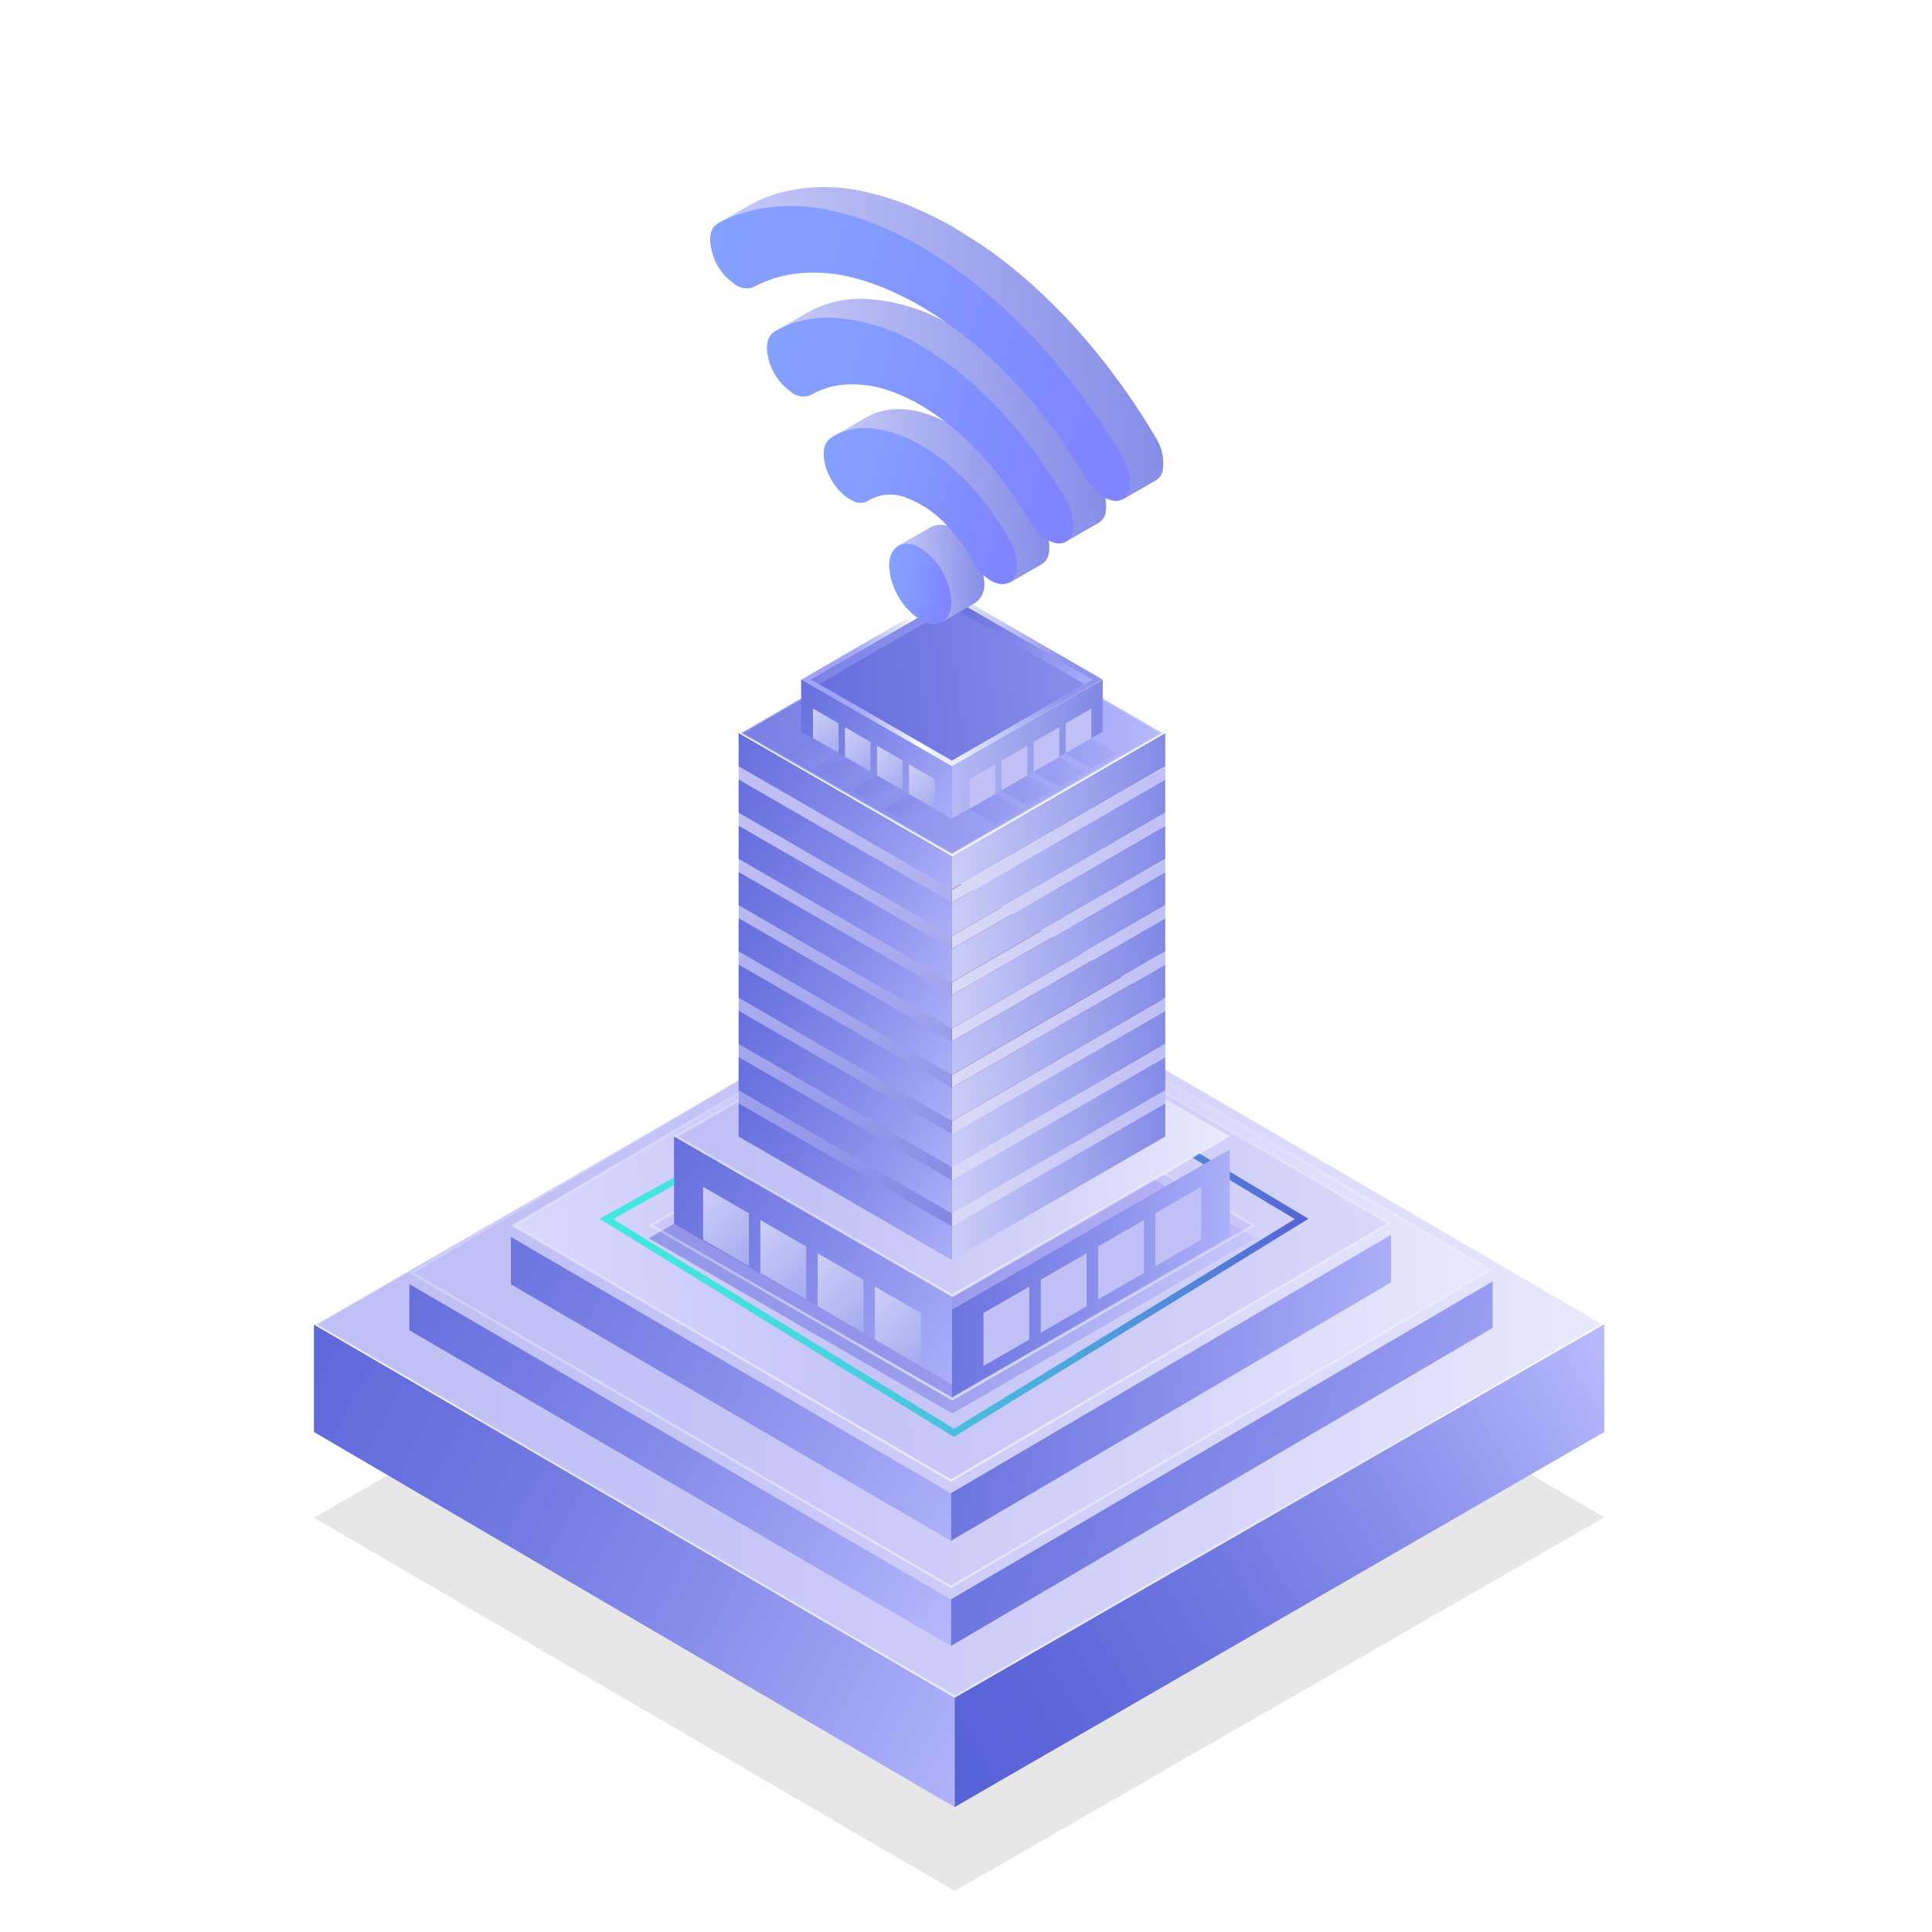 <svg width="80" height="80" viewBox="0 0 80 80" fill="none" xmlns="http://www.w3.org/2000/svg">
<g clip-path="url(#clip0_34_3174)">
<g filter="url(#filter0_f_34_3174)">
<path d="M13 62.846L39.535 78.301L66.431 62.828L39.868 47.357L13 62.846Z" fill="#0F0926" fill-opacity="0.1"/>
</g>
<path d="M39.52 74.832L66.431 59.296V54.828L39.52 70.301V74.832Z" fill="url(#paint0_linear_34_3174)"/>
<path d="M13 59.296L39.535 74.832V70.301L13 54.846V59.296Z" fill="url(#paint1_linear_34_3174)"/>
<path d="M66.337 54.827L39.535 70.247L13.094 54.846L39.868 39.412L66.337 54.827Z" fill="url(#paint2_linear_34_3174)" stroke="url(#paint3_linear_34_3174)" stroke-width="0.094"/>
<g filter="url(#filter1_d_34_3174)">
<path d="M39.368 65.762V67.688L61.805 54.514V52.59L39.368 65.762Z" fill="url(#paint4_linear_34_3174)"/>
</g>
<g filter="url(#filter2_d_34_3174)">
<path d="M39.38 65.762V67.688L16.952 54.613V52.702L39.38 65.762Z" fill="url(#paint5_linear_34_3174)"/>
</g>
<path d="M61.711 52.591L39.38 65.707L17.046 52.702L39.352 39.567L61.711 52.591Z" fill="url(#paint6_linear_34_3174)" stroke="url(#paint7_linear_34_3174)" stroke-width="0.094"/>
<g filter="url(#filter3_d_34_3174)">
<path d="M39.37 61.362V63.332L57.6 52.628V50.658L39.37 61.362Z" fill="url(#paint8_linear_34_3174)"/>
</g>
<g filter="url(#filter4_d_34_3174)">
<path d="M39.379 61.362V63.332L21.156 52.709V50.748L39.379 61.362Z" fill="url(#paint9_linear_34_3174)"/>
</g>
<path d="M57.506 50.658L39.379 61.307L21.249 50.748L39.358 40.089L57.506 50.658Z" fill="url(#paint10_linear_34_3174)" stroke="url(#paint11_linear_34_3174)" stroke-width="0.094"/>
<path fill-rule="evenodd" clip-rule="evenodd" d="M24.823 50.468L39.5 59.5L54.178 50.468L40.065 42L24.823 50.468ZM25.387 50.479L39.5 59.163L53.613 50.479L40.043 42.336L25.387 50.479Z" fill="url(#paint12_linear_34_3174)"/>
<g style="mix-blend-mode:multiply" opacity="0.5">
<path d="M39.433 58.529L52 51.272L39.433 44.017L26.865 51.272L39.433 58.529Z" fill="url(#paint13_linear_34_3174)"/>
</g>
<path d="M39.433 43.541L51.894 50.737L39.433 57.931L26.971 50.737L39.433 43.541Z" fill="url(#paint14_linear_34_3174)" fill-opacity="0.1" stroke="url(#paint15_linear_34_3174)" stroke-width="0.106"/>
<path d="M39.432 40.461L50.861 47.058L39.432 53.659L28.003 47.058L39.432 40.461Z" fill="url(#paint16_linear_34_3174)" stroke="url(#paint17_linear_34_3174)" stroke-width="0.106"/>
<path d="M39.418 46.597L48.258 41.494L39.418 36.391L30.577 41.494L39.418 46.597Z" fill="url(#paint18_linear_34_3174)"/>
<path d="M48.251 45.685V47.059L39.418 52.162V50.785L48.251 45.685Z" fill="url(#paint19_linear_34_3174)"/>
<path d="M48.251 43.774V45.148L39.418 50.251V48.871L48.251 43.774Z" fill="url(#paint20_linear_34_3174)"/>
<path d="M48.251 41.855V43.228L39.418 48.331V46.955L48.251 41.855Z" fill="url(#paint21_linear_34_3174)"/>
<path d="M48.251 39.941V41.315L39.418 46.418V45.041L48.251 39.941Z" fill="url(#paint22_linear_34_3174)"/>
<path d="M48.251 38.022V39.395L39.418 44.501V43.122L48.251 38.022Z" fill="url(#paint23_linear_34_3174)"/>
<path d="M48.251 36.111V37.484L39.418 42.588V41.208L48.251 36.111Z" fill="url(#paint24_linear_34_3174)"/>
<path d="M48.251 34.192V35.565L39.418 40.668V39.292L48.251 34.192Z" fill="url(#paint25_linear_34_3174)"/>
<path d="M48.251 32.278V33.652L39.418 38.758V37.378L48.251 32.278Z" fill="url(#paint26_linear_34_3174)"/>
<path d="M48.251 30.356V31.73L39.418 36.833V35.453L48.251 30.356Z" fill="url(#paint27_linear_34_3174)"/>
<path d="M48.251 45.685V45.148L39.418 50.251V50.785L48.251 45.685Z" fill="url(#paint28_linear_34_3174)"/>
<path d="M48.251 43.774V43.234L39.418 48.337V48.871L48.251 43.774Z" fill="url(#paint29_linear_34_3174)"/>
<path d="M48.251 41.855V41.317L39.418 46.42V46.955L48.251 41.855Z" fill="url(#paint30_linear_34_3174)"/>
<path d="M48.251 39.941V39.404L39.418 44.507V45.041L48.251 39.941Z" fill="url(#paint31_linear_34_3174)"/>
<path d="M48.251 38.022V37.484L39.418 42.588V43.122L48.251 38.022Z" fill="url(#paint32_linear_34_3174)"/>
<path d="M48.251 36.111V35.571L39.418 40.674V41.208L48.251 36.111Z" fill="url(#paint33_linear_34_3174)"/>
<path d="M48.251 34.192V33.654L39.418 38.758V39.292L48.251 34.192Z" fill="url(#paint34_linear_34_3174)"/>
<path d="M48.251 32.278V31.741L39.418 36.844V37.378L48.251 32.278Z" fill="url(#paint35_linear_34_3174)"/>
<path d="M39.418 35.453V52.164L37.891 51.283L30.586 47.067V30.356L39.418 35.453Z" fill="url(#paint36_linear_34_3174)"/>
<g filter="url(#filter5_d_34_3174)">
<path d="M39.418 53.703L50.925 47.058V50.676L39.418 57.321V53.703Z" fill="url(#paint37_linear_34_3174)"/>
</g>
<path d="M27.911 47.058L39.418 53.703V57.321L27.911 50.676V47.058Z" fill="url(#paint38_linear_34_3174)"/>
<path d="M29.264 46.408L29.299 46.384C29.29 46.395 29.277 46.404 29.264 46.408V46.408Z" fill="url(#paint39_linear_34_3174)"/>
<path d="M39.415 25.317L48.144 30.356L39.415 35.395L30.683 30.356L39.415 25.317Z" fill="url(#paint40_linear_34_3174)" stroke="url(#paint41_linear_34_3174)" stroke-width="0.106"/>
<path d="M39.417 24.589L45.559 28.137L39.417 31.683L33.273 28.137L39.417 24.589Z" fill="url(#paint42_linear_34_3174)" stroke="url(#paint43_linear_34_3174)" stroke-width="0.101"/>
<path d="M33.192 28.137L39.415 24.534L45.64 28.129L39.415 31.721L33.192 28.137ZM39.415 24.78L33.587 28.137L39.415 31.495L45.242 28.137L39.415 24.78Z" fill="url(#paint44_linear_34_3174)"/>
<path d="M33.913 28.322L39.41 25.152V24.772L33.591 28.137L33.913 28.322Z" fill="url(#paint45_linear_34_3174)"/>
<path d="M44.91 28.33L39.41 25.152V24.772L45.246 28.137L44.91 28.33Z" fill="url(#paint46_linear_34_3174)"/>
<path d="M45.66 30.297L39.418 33.898V31.73L45.66 28.129V30.297Z" fill="url(#paint47_linear_34_3174)"/>
<path d="M33.173 30.297L39.417 33.898V31.73L33.173 28.129V30.297Z" fill="url(#paint48_linear_34_3174)"/>
<path d="M30.586 45.685V47.059L39.418 52.162V50.785L30.586 45.685Z" fill="url(#paint49_linear_34_3174)"/>
<path d="M30.586 43.774V45.148L39.418 50.251V48.871L30.586 43.774Z" fill="url(#paint50_linear_34_3174)"/>
<path d="M30.586 41.855V43.228L39.418 48.331V46.955L30.586 41.855Z" fill="url(#paint51_linear_34_3174)"/>
<path d="M30.586 39.941V41.315L39.418 46.418V45.041L30.586 39.941Z" fill="url(#paint52_linear_34_3174)"/>
<path d="M30.586 38.022V39.395L39.418 44.501V43.122L30.586 38.022Z" fill="url(#paint53_linear_34_3174)"/>
<path d="M30.586 36.111V37.484L39.418 42.588V41.208L30.586 36.111Z" fill="url(#paint54_linear_34_3174)"/>
<path d="M30.586 34.192V35.565L39.418 40.668V39.292L30.586 34.192Z" fill="url(#paint55_linear_34_3174)"/>
<path d="M30.586 32.278V33.652L39.418 38.758V37.378L30.586 32.278Z" fill="url(#paint56_linear_34_3174)"/>
<path d="M30.586 30.356V31.73L39.418 36.833V35.453L30.586 30.356Z" fill="url(#paint57_linear_34_3174)"/>
<path d="M39.864 52.582L39.878 52.545C39.878 52.558 39.873 52.571 39.864 52.582Z" fill="url(#paint58_linear_34_3174)"/>
<path d="M39.001 52.557C38.996 52.545 38.996 52.532 39.001 52.52V52.557Z" fill="url(#paint59_linear_34_3174)"/>
<path d="M47.842 52.43L49.739 51.333V49.143L47.842 50.239V52.43Z" fill="#C2C1F7"/>
<path d="M45.47 53.807L47.367 52.713V50.519L45.47 51.616V53.807Z" fill="#C2C1F7"/>
<path d="M43.097 55.186L44.994 54.089V51.899L43.097 52.992V55.186Z" fill="#C2C1F7"/>
<path d="M40.724 56.562L42.621 55.466V53.275L40.724 54.372V56.562Z" fill="#C2C1F7"/>
<path d="M31.011 52.43L29.114 51.333V49.143L31.011 50.239V52.43Z" fill="url(#paint60_linear_34_3174)"/>
<path d="M33.383 53.807L31.486 52.713V50.519L33.383 51.616V53.807Z" fill="url(#paint61_linear_34_3174)"/>
<path d="M35.756 55.186L33.859 54.089V51.899L35.756 52.992V55.186Z" fill="url(#paint62_linear_34_3174)"/>
<path d="M38.131 56.562L36.231 55.466V53.275L38.131 54.372V56.562Z" fill="url(#paint63_linear_34_3174)"/>
<path opacity="0.3" d="M38.702 33.503L37.642 34.116L36.584 33.503L37.642 32.891L38.702 33.503Z" fill="url(#paint64_linear_34_3174)"/>
<path opacity="0.3" d="M37.379 32.734L36.318 33.347L35.258 32.734L36.318 32.121L37.379 32.734Z" fill="url(#paint65_linear_34_3174)"/>
<path opacity="0.3" d="M36.052 31.973L34.994 32.586L33.934 31.973L34.994 31.363L36.052 31.973Z" fill="url(#paint66_linear_34_3174)"/>
<path opacity="0.3" d="M34.729 31.203L33.669 31.816L32.608 31.203L33.669 30.594L34.729 31.203Z" fill="url(#paint67_linear_34_3174)"/>
<path opacity="0.2" d="M40.151 33.503L41.211 34.116L42.272 33.503L41.211 32.893L40.151 33.503Z" fill="url(#paint68_linear_34_3174)"/>
<path opacity="0.2" d="M41.475 32.737L42.535 33.346L43.596 32.737L42.535 32.124L41.475 32.737Z" fill="url(#paint69_linear_34_3174)"/>
<path opacity="0.2" d="M42.8 31.976L43.86 32.586L44.918 31.976L43.86 31.363L42.8 31.976Z" fill="url(#paint70_linear_34_3174)"/>
<path opacity="0.2" d="M44.127 31.206L45.184 31.819L46.244 31.206L45.184 30.594L44.127 31.206Z" fill="url(#paint71_linear_34_3174)"/>
<path d="M44.13 31.175L45.191 30.566V29.34L44.13 29.953V31.175Z" fill="#C2C1F7"/>
<path d="M42.803 31.948L43.863 31.335V30.11L42.803 30.722V31.948Z" fill="#C2C1F7"/>
<path d="M41.477 32.717L42.537 32.105V30.879L41.477 31.492V32.717Z" fill="#C2C1F7"/>
<path d="M40.151 33.487L41.211 32.874V31.648L40.151 32.261V33.487Z" fill="#C2C1F7"/>
<path d="M34.724 31.175L33.664 30.566V29.34L34.724 29.953V31.175Z" fill="url(#paint72_linear_34_3174)"/>
<path d="M36.049 31.948L34.989 31.335V30.11L36.049 30.722V31.948Z" fill="url(#paint73_linear_34_3174)"/>
<path d="M37.375 32.717L36.315 32.105V30.879L37.375 31.492V32.717Z" fill="url(#paint74_linear_34_3174)"/>
<path d="M38.702 33.487L37.641 32.874V31.648L38.702 32.261V33.487Z" fill="url(#paint75_linear_34_3174)"/>
<path d="M39.468 9.397C38.929 9.093 38.374 8.82 37.805 8.579C37.149 8.297 36.466 8.08 35.768 7.932C34.585 7.657 33.352 7.685 32.183 8.013C31.808 8.12 31.447 8.269 31.105 8.457L29.739 9.247C29.739 9.247 30.749 9.247 30.842 9.604C30.973 10.144 31.292 10.619 31.742 10.944C31.854 11.047 31.992 11.116 32.141 11.143C32.289 11.17 32.443 11.154 32.583 11.098C33.135 10.805 33.735 10.616 34.355 10.541C35.152 10.454 35.959 10.515 36.733 10.722C37.286 10.866 37.824 11.059 38.343 11.297C38.944 11.566 39.525 11.88 40.08 12.235C41.208 12.97 42.248 13.833 43.177 14.807C44.169 15.846 45.06 16.977 45.837 18.185C46.04 18.498 46.508 20.67 46.508 20.67L47.868 19.888C47.948 19.838 48.016 19.769 48.065 19.689C48.115 19.608 48.146 19.517 48.155 19.423C48.213 18.958 48.102 18.488 47.843 18.098C47.127 16.883 46.32 15.723 45.43 14.629C44.507 13.483 43.482 12.424 42.368 11.463C41.799 10.97 41.2 10.513 40.574 10.094C40.193 9.854 39.83 9.629 39.468 9.397Z" fill="url(#paint76_linear_34_3174)"/>
<path d="M39.458 13.507C38.355 12.835 37.103 12.446 35.814 12.373C34.988 12.336 34.168 12.532 33.448 12.938L32.085 13.713C32.085 13.713 33.648 15.085 34.073 15.401C34.187 15.511 34.332 15.585 34.489 15.612C34.645 15.64 34.806 15.619 34.951 15.554C35.361 15.32 35.816 15.178 36.286 15.135C36.967 15.084 37.651 15.183 38.289 15.426C38.872 15.641 39.427 15.927 39.942 16.276C40.707 16.79 41.406 17.395 42.023 18.079C42.767 18.894 43.418 19.788 43.967 20.745C44.198 21.142 44.148 22.423 44.148 22.423C44.148 22.423 45.32 21.751 45.505 21.642C45.581 21.593 45.645 21.528 45.694 21.452C45.742 21.376 45.774 21.29 45.786 21.201C45.848 20.732 45.737 20.256 45.473 19.863C44.493 18.158 43.259 16.611 41.814 15.276C41.318 14.819 40.787 14.401 40.226 14.026C39.97 13.832 39.714 13.673 39.458 13.507Z" fill="url(#paint77_linear_34_3174)"/>
<path d="M39.395 17.595C38.261 16.97 37.239 16.782 36.342 17.073C36.195 17.118 36.054 17.179 35.92 17.254L34.536 18.054C35.102 18.654 35.703 19.221 36.336 19.751C36.714 20.064 37.045 20.123 37.311 19.954C37.55 19.812 37.819 19.729 38.096 19.709C38.373 19.691 38.651 19.737 38.908 19.845C39.567 20.098 40.154 20.51 40.617 21.045C41.006 21.475 41.341 21.952 41.614 22.463C41.995 23.145 41.78 24.145 41.78 24.145L43.145 23.357C43.542 23.126 43.561 22.376 43.161 21.651C42.494 20.409 41.598 19.304 40.52 18.395C40.171 18.094 39.794 17.826 39.395 17.595Z" fill="url(#paint78_linear_34_3174)"/>
<path d="M40.758 24.135C40.732 23.688 40.601 23.253 40.377 22.866C40.153 22.478 39.842 22.147 39.468 21.901C39.338 21.807 39.185 21.749 39.025 21.734C38.865 21.72 38.704 21.748 38.558 21.817L37.18 22.61L39.015 25.754C39.015 25.754 40.149 25.104 40.386 24.963C40.515 24.87 40.617 24.744 40.682 24.599C40.748 24.453 40.774 24.294 40.758 24.135Z" fill="url(#paint79_linear_34_3174)"/>
<path d="M38.105 10.182C37.567 9.877 37.012 9.604 36.443 9.363C35.786 9.081 35.104 8.864 34.405 8.716C33.222 8.442 31.99 8.47 30.821 8.797C30.444 8.904 30.081 9.054 29.739 9.244C29.427 9.422 29.324 9.813 29.471 10.388C29.599 10.93 29.92 11.406 30.374 11.729C30.484 11.832 30.622 11.9 30.77 11.928C30.919 11.955 31.072 11.939 31.211 11.882C31.763 11.59 32.364 11.401 32.983 11.326C33.78 11.238 34.587 11.3 35.361 11.507C35.915 11.651 36.454 11.844 36.974 12.082C37.575 12.355 38.155 12.674 38.708 13.035C39.833 13.765 40.868 14.624 41.793 15.595C42.785 16.632 43.676 17.762 44.452 18.97C44.655 19.282 44.846 19.62 45.052 19.935C45.677 20.873 46.615 21.029 46.771 20.207C46.829 19.742 46.718 19.272 46.459 18.882C45.742 17.667 44.936 16.508 44.046 15.413C43.123 14.267 42.098 13.207 40.983 12.248C40.414 11.755 39.815 11.298 39.19 10.879C38.83 10.638 38.468 10.413 38.105 10.182Z" fill="url(#paint80_linear_34_3174)"/>
<path d="M38.096 14.291C36.993 13.619 35.741 13.229 34.452 13.157C33.626 13.12 32.806 13.316 32.086 13.723C31.774 13.904 31.68 14.288 31.82 14.854C31.948 15.393 32.264 15.868 32.711 16.195C32.825 16.305 32.97 16.379 33.127 16.406C33.283 16.433 33.444 16.413 33.589 16.348C33.999 16.115 34.454 15.972 34.924 15.929C35.604 15.875 36.288 15.972 36.927 16.213C37.51 16.429 38.065 16.714 38.58 17.063C39.346 17.578 40.046 18.184 40.665 18.87C41.406 19.684 42.056 20.577 42.605 21.532C42.799 21.891 43.089 22.189 43.443 22.392C43.908 22.638 44.34 22.466 44.427 21.988C44.486 21.52 44.376 21.047 44.115 20.654C43.133 18.939 41.897 17.383 40.449 16.038C39.953 15.581 39.422 15.164 38.861 14.788C38.608 14.616 38.352 14.457 38.096 14.291Z" fill="url(#paint81_linear_34_3174)"/>
<path d="M38.033 18.379C36.899 17.754 35.88 17.567 34.98 17.857C34.754 17.921 34.542 18.027 34.355 18.17C33.833 18.585 34.18 19.895 34.98 20.526C35.358 20.838 35.69 20.898 35.955 20.729C36.194 20.587 36.463 20.504 36.741 20.485C37.018 20.466 37.296 20.512 37.552 20.62C38.212 20.873 38.799 21.285 39.262 21.82C39.654 22.245 39.993 22.716 40.271 23.223C40.652 23.907 41.252 24.298 41.69 24.16C42.196 24.007 42.252 23.192 41.818 22.404C41.151 21.162 40.255 20.057 39.177 19.148C38.82 18.857 38.438 18.6 38.033 18.379V18.379Z" fill="url(#paint82_linear_34_3174)"/>
<path d="M39.396 24.92C39.37 24.473 39.239 24.038 39.016 23.65C38.792 23.263 38.482 22.932 38.108 22.685C37.402 22.276 36.811 22.62 36.815 23.432C36.841 23.88 36.972 24.315 37.196 24.703C37.421 25.091 37.733 25.421 38.108 25.667C38.802 26.073 39.396 25.735 39.396 24.92Z" fill="url(#paint83_linear_34_3174)"/>
</g>
<defs>
<filter id="filter0_f_34_3174" x="11" y="45.357" width="57.431" height="34.944" filterUnits="userSpaceOnUse" color-interpolation-filters="sRGB">
<feFlood flood-opacity="0" result="BackgroundImageFix"/>
<feBlend mode="normal" in="SourceGraphic" in2="BackgroundImageFix" result="shape"/>
<feGaussianBlur stdDeviation="1" result="effect1_foregroundBlur_34_3174"/>
</filter>
<filter id="filter1_d_34_3174" x="38.368" y="52.063" width="24.437" height="17.098" filterUnits="userSpaceOnUse" color-interpolation-filters="sRGB">
<feFlood flood-opacity="0" result="BackgroundImageFix"/>
<feColorMatrix in="SourceAlpha" type="matrix" values="0 0 0 0 0 0 0 0 0 0 0 0 0 0 0 0 0 0 127 0" result="hardAlpha"/>
<feOffset dy="0.472"/>
<feGaussianBlur stdDeviation="0.5"/>
<feComposite in2="hardAlpha" operator="out"/>
<feColorMatrix type="matrix" values="0 0 0 0 0.057 0 0 0 0 0.034 0 0 0 0 0.15 0 0 0 0.12 0"/>
<feBlend mode="normal" in2="BackgroundImageFix" result="effect1_dropShadow_34_3174"/>
<feBlend mode="normal" in="SourceGraphic" in2="effect1_dropShadow_34_3174" result="shape"/>
</filter>
<filter id="filter2_d_34_3174" x="15.952" y="52.175" width="24.428" height="16.986" filterUnits="userSpaceOnUse" color-interpolation-filters="sRGB">
<feFlood flood-opacity="0" result="BackgroundImageFix"/>
<feColorMatrix in="SourceAlpha" type="matrix" values="0 0 0 0 0 0 0 0 0 0 0 0 0 0 0 0 0 0 127 0" result="hardAlpha"/>
<feOffset dy="0.472"/>
<feGaussianBlur stdDeviation="0.5"/>
<feComposite in2="hardAlpha" operator="out"/>
<feColorMatrix type="matrix" values="0 0 0 0 0.057 0 0 0 0 0.034 0 0 0 0 0.15 0 0 0 0.12 0"/>
<feBlend mode="normal" in2="BackgroundImageFix" result="effect1_dropShadow_34_3174"/>
<feBlend mode="normal" in="SourceGraphic" in2="effect1_dropShadow_34_3174" result="shape"/>
</filter>
<filter id="filter3_d_34_3174" x="38.37" y="50.13" width="20.23" height="14.674" filterUnits="userSpaceOnUse" color-interpolation-filters="sRGB">
<feFlood flood-opacity="0" result="BackgroundImageFix"/>
<feColorMatrix in="SourceAlpha" type="matrix" values="0 0 0 0 0 0 0 0 0 0 0 0 0 0 0 0 0 0 127 0" result="hardAlpha"/>
<feOffset dy="0.472"/>
<feGaussianBlur stdDeviation="0.5"/>
<feComposite in2="hardAlpha" operator="out"/>
<feColorMatrix type="matrix" values="0 0 0 0 0.057 0 0 0 0 0.034 0 0 0 0 0.15 0 0 0 0.12 0"/>
<feBlend mode="normal" in2="BackgroundImageFix" result="effect1_dropShadow_34_3174"/>
<feBlend mode="normal" in="SourceGraphic" in2="effect1_dropShadow_34_3174" result="shape"/>
</filter>
<filter id="filter4_d_34_3174" x="20.156" y="50.22" width="20.224" height="14.584" filterUnits="userSpaceOnUse" color-interpolation-filters="sRGB">
<feFlood flood-opacity="0" result="BackgroundImageFix"/>
<feColorMatrix in="SourceAlpha" type="matrix" values="0 0 0 0 0 0 0 0 0 0 0 0 0 0 0 0 0 0 127 0" result="hardAlpha"/>
<feOffset dy="0.472"/>
<feGaussianBlur stdDeviation="0.5"/>
<feComposite in2="hardAlpha" operator="out"/>
<feColorMatrix type="matrix" values="0 0 0 0 0.057 0 0 0 0 0.034 0 0 0 0 0.15 0 0 0 0.12 0"/>
<feBlend mode="normal" in2="BackgroundImageFix" result="effect1_dropShadow_34_3174"/>
<feBlend mode="normal" in="SourceGraphic" in2="effect1_dropShadow_34_3174" result="shape"/>
</filter>
<filter id="filter5_d_34_3174" x="38.295" y="46.466" width="13.753" height="12.508" filterUnits="userSpaceOnUse" color-interpolation-filters="sRGB">
<feFlood flood-opacity="0" result="BackgroundImageFix"/>
<feColorMatrix in="SourceAlpha" type="matrix" values="0 0 0 0 0 0 0 0 0 0 0 0 0 0 0 0 0 0 127 0" result="hardAlpha"/>
<feOffset dy="0.53"/>
<feGaussianBlur stdDeviation="0.562"/>
<feComposite in2="hardAlpha" operator="out"/>
<feColorMatrix type="matrix" values="0 0 0 0 0.057 0 0 0 0 0.034 0 0 0 0 0.15 0 0 0 0.12 0"/>
<feBlend mode="normal" in2="BackgroundImageFix" result="effect1_dropShadow_34_3174"/>
<feBlend mode="normal" in="SourceGraphic" in2="effect1_dropShadow_34_3174" result="shape"/>
</filter>
<linearGradient id="paint0_linear_34_3174" x1="37.558" y1="73.729" x2="67.783" y2="56.255" gradientUnits="userSpaceOnUse">
<stop stop-color="#5761D7"/>
<stop offset="0.178" stop-color="#5C66D9"/>
<stop offset="0.388" stop-color="#6A73DF"/>
<stop offset="0.613" stop-color="#8289E8"/>
<stop offset="0.849" stop-color="#A3A7F5"/>
<stop offset="1" stop-color="#BCBEFF"/>
</linearGradient>
<linearGradient id="paint1_linear_34_3174" x1="3.082" y1="52.005" x2="43.697" y2="73.257" gradientUnits="userSpaceOnUse">
<stop stop-color="#5761D7"/>
<stop offset="0.178" stop-color="#5C66D9"/>
<stop offset="0.388" stop-color="#6A73DF"/>
<stop offset="0.613" stop-color="#8289E8"/>
<stop offset="0.849" stop-color="#A3A7F5"/>
<stop offset="1" stop-color="#BCBEFF"/>
</linearGradient>
<linearGradient id="paint2_linear_34_3174" x1="13.005" y1="62.329" x2="66.437" y2="62.329" gradientUnits="userSpaceOnUse">
<stop stop-color="#C0BFF6"/>
<stop offset="0.294" stop-color="#C5C4F7"/>
<stop offset="0.64" stop-color="#D3D2F9"/>
<stop offset="1" stop-color="#E9E9FD"/>
</linearGradient>
<linearGradient id="paint3_linear_34_3174" x1="39.715" y1="39.357" x2="39.715" y2="70.301" gradientUnits="userSpaceOnUse">
<stop stop-color="white" stop-opacity="0"/>
<stop offset="1" stop-color="white" stop-opacity="0.4"/>
</linearGradient>
<linearGradient id="paint4_linear_34_3174" x1="25.751" y1="45.865" x2="70.709" y2="60.216" gradientUnits="userSpaceOnUse">
<stop stop-color="#5761D7"/>
<stop offset="0.178" stop-color="#5C66D9"/>
<stop offset="0.388" stop-color="#6A73DF"/>
<stop offset="0.613" stop-color="#8289E8"/>
<stop offset="0.849" stop-color="#A3A7F5"/>
<stop offset="1" stop-color="#BCBEFF"/>
</linearGradient>
<linearGradient id="paint5_linear_34_3174" x1="4.972" y1="44.448" x2="40.864" y2="68.062" gradientUnits="userSpaceOnUse">
<stop stop-color="#5761D7"/>
<stop offset="0.178" stop-color="#5C66D9"/>
<stop offset="0.388" stop-color="#6A73DF"/>
<stop offset="0.613" stop-color="#8289E8"/>
<stop offset="0.849" stop-color="#A3A7F5"/>
<stop offset="1" stop-color="#BCBEFF"/>
</linearGradient>
<linearGradient id="paint6_linear_34_3174" x1="16.956" y1="58.999" x2="61.809" y2="58.999" gradientUnits="userSpaceOnUse">
<stop stop-color="#C0BFF6"/>
<stop offset="0.294" stop-color="#C5C4F7"/>
<stop offset="0.64" stop-color="#D3D2F9"/>
<stop offset="1" stop-color="#E9E9FD"/>
</linearGradient>
<linearGradient id="paint7_linear_34_3174" x1="39.378" y1="39.512" x2="39.378" y2="65.762" gradientUnits="userSpaceOnUse">
<stop stop-color="white" stop-opacity="0"/>
<stop offset="1" stop-color="white" stop-opacity="0.5"/>
</linearGradient>
<linearGradient id="paint8_linear_34_3174" x1="26.223" y1="46.81" x2="61.314" y2="50.726" gradientUnits="userSpaceOnUse">
<stop stop-color="#5761D7"/>
<stop offset="0.178" stop-color="#5C66D9"/>
<stop offset="0.388" stop-color="#6A73DF"/>
<stop offset="0.613" stop-color="#8289E8"/>
<stop offset="0.849" stop-color="#A3A7F5"/>
<stop offset="1" stop-color="#BCBEFF"/>
</linearGradient>
<linearGradient id="paint9_linear_34_3174" x1="7.333" y1="40.198" x2="43.919" y2="63.179" gradientUnits="userSpaceOnUse">
<stop stop-color="#5761D7"/>
<stop offset="0.178" stop-color="#5C66D9"/>
<stop offset="0.388" stop-color="#6A73DF"/>
<stop offset="0.613" stop-color="#8289E8"/>
<stop offset="0.849" stop-color="#A3A7F5"/>
<stop offset="1" stop-color="#BCBEFF"/>
</linearGradient>
<linearGradient id="paint10_linear_34_3174" x1="21.159" y1="55.867" x2="70.637" y2="53.064" gradientUnits="userSpaceOnUse">
<stop stop-color="#DADAFF"/>
<stop offset="0.294" stop-color="#C5C4F7"/>
<stop offset="0.64" stop-color="#D3D2F9"/>
<stop offset="1" stop-color="#E9E9FD"/>
</linearGradient>
<linearGradient id="paint11_linear_34_3174" x1="39.378" y1="40.034" x2="39.378" y2="61.362" gradientUnits="userSpaceOnUse">
<stop stop-color="white" stop-opacity="0"/>
<stop offset="1" stop-color="white" stop-opacity="0.6"/>
</linearGradient>
<linearGradient id="paint12_linear_34_3174" x1="24.823" y1="50.751" x2="54.179" y2="50.751" gradientUnits="userSpaceOnUse">
<stop stop-color="#42E8E0"/>
<stop offset="0.151" stop-color="#43E3E0"/>
<stop offset="0.329" stop-color="#45D5DF"/>
<stop offset="0.52" stop-color="#49BDDD"/>
<stop offset="0.721" stop-color="#4E9CDB"/>
<stop offset="0.927" stop-color="#5472D8"/>
<stop offset="1" stop-color="#5761D7"/>
</linearGradient>
<linearGradient id="paint13_linear_34_3174" x1="26.866" y1="51.272" x2="52.001" y2="51.272" gradientUnits="userSpaceOnUse">
<stop stop-color="#5761D7"/>
<stop offset="0.178" stop-color="#5C66D9"/>
<stop offset="0.388" stop-color="#6A73DF"/>
<stop offset="0.613" stop-color="#8289E8"/>
<stop offset="0.849" stop-color="#A3A7F5"/>
<stop offset="1" stop-color="#BCBEFF"/>
</linearGradient>
<linearGradient id="paint14_linear_34_3174" x1="46.548" y1="56.456" x2="40.285" y2="41.431" gradientUnits="userSpaceOnUse">
<stop stop-color="#6847F0"/>
<stop offset="1" stop-color="#A18AFD"/>
</linearGradient>
<linearGradient id="paint15_linear_34_3174" x1="39.433" y1="43.48" x2="39.433" y2="57.992" gradientUnits="userSpaceOnUse">
<stop stop-color="white" stop-opacity="0"/>
<stop offset="1" stop-color="white" stop-opacity="0.6"/>
</linearGradient>
<linearGradient id="paint16_linear_34_3174" x1="27.899" y1="50.288" x2="50.969" y2="50.288" gradientUnits="userSpaceOnUse">
<stop stop-color="#C0BFF6"/>
<stop offset="0.294" stop-color="#C5C4F7"/>
<stop offset="0.64" stop-color="#D3D2F9"/>
<stop offset="1" stop-color="#E9E9FD"/>
</linearGradient>
<linearGradient id="paint17_linear_34_3174" x1="39.432" y1="40.4" x2="39.432" y2="53.72" gradientUnits="userSpaceOnUse">
<stop stop-color="white" stop-opacity="0"/>
<stop offset="1" stop-color="white" stop-opacity="0.6"/>
</linearGradient>
<linearGradient id="paint18_linear_34_3174" x1="43.548" y1="44.063" x2="39.139" y2="36.391" gradientUnits="userSpaceOnUse">
<stop stop-color="#6C248E"/>
<stop offset="0.87" stop-color="#41248E"/>
<stop offset="1" stop-color="#3A248E"/>
</linearGradient>
<linearGradient id="paint19_linear_34_3174" x1="35.502" y1="48.114" x2="50.102" y2="46.991" gradientUnits="userSpaceOnUse">
<stop stop-color="#E6E7FE"/>
<stop offset="1" stop-color="#757EE4"/>
</linearGradient>
<linearGradient id="paint20_linear_34_3174" x1="35.502" y1="46.203" x2="50.102" y2="45.081" gradientUnits="userSpaceOnUse">
<stop stop-color="#E6E7FE"/>
<stop offset="1" stop-color="#757EE4"/>
</linearGradient>
<linearGradient id="paint21_linear_34_3174" x1="35.502" y1="44.284" x2="50.102" y2="43.161" gradientUnits="userSpaceOnUse">
<stop stop-color="#E6E7FE"/>
<stop offset="1" stop-color="#757EE4"/>
</linearGradient>
<linearGradient id="paint22_linear_34_3174" x1="35.502" y1="42.371" x2="50.102" y2="41.248" gradientUnits="userSpaceOnUse">
<stop stop-color="#E6E7FE"/>
<stop offset="1" stop-color="#757EE4"/>
</linearGradient>
<linearGradient id="paint23_linear_34_3174" x1="33.12" y1="43.632" x2="50.102" y2="39.33" gradientUnits="userSpaceOnUse">
<stop stop-color="#E6E7FE"/>
<stop offset="1" stop-color="#757EE4"/>
</linearGradient>
<linearGradient id="paint24_linear_34_3174" x1="35.502" y1="38.541" x2="50.102" y2="37.417" gradientUnits="userSpaceOnUse">
<stop stop-color="#E6E7FE"/>
<stop offset="1" stop-color="#757EE4"/>
</linearGradient>
<linearGradient id="paint25_linear_34_3174" x1="35.502" y1="36.621" x2="50.102" y2="35.498" gradientUnits="userSpaceOnUse">
<stop stop-color="#E6E7FE"/>
<stop offset="1" stop-color="#757EE4"/>
</linearGradient>
<linearGradient id="paint26_linear_34_3174" x1="35.502" y1="34.709" x2="50.102" y2="33.586" gradientUnits="userSpaceOnUse">
<stop stop-color="#E6E7FE"/>
<stop offset="1" stop-color="#757EE4"/>
</linearGradient>
<linearGradient id="paint27_linear_34_3174" x1="35.502" y1="32.786" x2="50.102" y2="31.663" gradientUnits="userSpaceOnUse">
<stop stop-color="#E6E7FE"/>
<stop offset="1" stop-color="#757EE4"/>
</linearGradient>
<linearGradient id="paint28_linear_34_3174" x1="39.401" y1="47.968" x2="48.245" y2="47.968" gradientUnits="userSpaceOnUse">
<stop stop-color="#DADAF7"/>
<stop offset="1" stop-color="#C0BFF6"/>
</linearGradient>
<linearGradient id="paint29_linear_34_3174" x1="39.401" y1="46.054" x2="48.245" y2="46.054" gradientUnits="userSpaceOnUse">
<stop stop-color="#DADAF7"/>
<stop offset="1" stop-color="#C0BFF6"/>
</linearGradient>
<linearGradient id="paint30_linear_34_3174" x1="39.401" y1="44.138" x2="48.245" y2="44.138" gradientUnits="userSpaceOnUse">
<stop stop-color="#DADAF7"/>
<stop offset="1" stop-color="#C0BFF6"/>
</linearGradient>
<linearGradient id="paint31_linear_34_3174" x1="39.401" y1="42.224" x2="48.245" y2="42.224" gradientUnits="userSpaceOnUse">
<stop stop-color="#DADAF7"/>
<stop offset="1" stop-color="#C0BFF6"/>
</linearGradient>
<linearGradient id="paint32_linear_34_3174" x1="39.401" y1="40.305" x2="48.245" y2="40.305" gradientUnits="userSpaceOnUse">
<stop stop-color="#DADAF7"/>
<stop offset="1" stop-color="#C0BFF6"/>
</linearGradient>
<linearGradient id="paint33_linear_34_3174" x1="39.401" y1="38.391" x2="48.245" y2="38.391" gradientUnits="userSpaceOnUse">
<stop stop-color="#DADAF7"/>
<stop offset="1" stop-color="#C0BFF6"/>
</linearGradient>
<linearGradient id="paint34_linear_34_3174" x1="39.401" y1="36.475" x2="48.245" y2="36.475" gradientUnits="userSpaceOnUse">
<stop stop-color="#DADAF7"/>
<stop offset="1" stop-color="#C0BFF6"/>
</linearGradient>
<linearGradient id="paint35_linear_34_3174" x1="39.401" y1="34.561" x2="48.245" y2="34.561" gradientUnits="userSpaceOnUse">
<stop stop-color="#DADAF7"/>
<stop offset="1" stop-color="#C0BFF6"/>
</linearGradient>
<linearGradient id="paint36_linear_34_3174" x1="44.51" y1="60.767" x2="32.695" y2="34.077" gradientUnits="userSpaceOnUse">
<stop stop-color="#5A64D9"/>
<stop offset="1" stop-color="#C0BFF5"/>
</linearGradient>
<linearGradient id="paint37_linear_34_3174" x1="31.119" y1="43.943" x2="53.377" y2="45.879" gradientUnits="userSpaceOnUse">
<stop stop-color="#5761D7"/>
<stop offset="0.178" stop-color="#5C66D9"/>
<stop offset="0.388" stop-color="#6A73DF"/>
<stop offset="0.613" stop-color="#8289E8"/>
<stop offset="0.849" stop-color="#A3A7F5"/>
<stop offset="1" stop-color="#BCBEFF"/>
</linearGradient>
<linearGradient id="paint38_linear_34_3174" x1="21.88" y1="40.232" x2="43.872" y2="55.533" gradientUnits="userSpaceOnUse">
<stop stop-color="#5761D7"/>
<stop offset="0.178" stop-color="#5C66D9"/>
<stop offset="0.388" stop-color="#6A73DF"/>
<stop offset="0.613" stop-color="#8289E8"/>
<stop offset="0.849" stop-color="#A3A7F5"/>
<stop offset="1" stop-color="#BCBEFF"/>
</linearGradient>
<linearGradient id="paint39_linear_34_3174" x1="29.921" y1="46.859" x2="31.159" y2="45.56" gradientUnits="userSpaceOnUse">
<stop stop-color="#1932C7"/>
<stop offset="0.15" stop-color="#364CCE"/>
<stop offset="0.48" stop-color="#808EE0"/>
<stop offset="0.96" stop-color="#F6F7FD"/>
<stop offset="1" stop-color="white"/>
</linearGradient>
<linearGradient id="paint40_linear_34_3174" x1="12.902" y1="22.35" x2="49.613" y2="29.799" gradientUnits="userSpaceOnUse">
<stop stop-color="#5761D7"/>
<stop offset="0.178" stop-color="#5C66D9"/>
<stop offset="0.388" stop-color="#6A73DF"/>
<stop offset="0.613" stop-color="#8289E8"/>
<stop offset="0.849" stop-color="#A3A7F5"/>
<stop offset="1" stop-color="#BCBEFF"/>
</linearGradient>
<linearGradient id="paint41_linear_34_3174" x1="39.413" y1="25.256" x2="39.413" y2="35.456" gradientUnits="userSpaceOnUse">
<stop stop-color="white" stop-opacity="0"/>
<stop offset="1" stop-color="white" stop-opacity="0.6"/>
</linearGradient>
<linearGradient id="paint42_linear_34_3174" x1="22.842" y1="29.576" x2="55.954" y2="25.714" gradientUnits="userSpaceOnUse">
<stop stop-color="#5761D7"/>
<stop offset="0.178" stop-color="#5C66D9"/>
<stop offset="0.388" stop-color="#6A73DF"/>
<stop offset="0.613" stop-color="#8289E8"/>
<stop offset="0.849" stop-color="#A3A7F5"/>
<stop offset="1" stop-color="#BCBEFF"/>
</linearGradient>
<linearGradient id="paint43_linear_34_3174" x1="42.691" y1="23.589" x2="39.085" y2="31.721" gradientUnits="userSpaceOnUse">
<stop stop-color="white" stop-opacity="0.5"/>
<stop offset="1" stop-color="white" stop-opacity="0.8"/>
</linearGradient>
<linearGradient id="paint44_linear_34_3174" x1="33.249" y1="28.128" x2="54.593" y2="27.339" gradientUnits="userSpaceOnUse">
<stop offset="0.01" stop-color="#A1A5F5"/>
<stop offset="0.05" stop-color="#9EA2F3"/>
<stop offset="0.11" stop-color="#A6AAF7"/>
<stop offset="0.2" stop-color="#E6E7FE"/>
<stop offset="0.22" stop-color="white"/>
<stop offset="0.25" stop-color="#EDEEFE"/>
<stop offset="0.3" stop-color="#EAEBFE"/>
<stop offset="0.5" stop-color="#9096EE"/>
<stop offset="0.708" stop-color="#8A90EC"/>
<stop offset="1" stop-color="#757EE4"/>
</linearGradient>
<linearGradient id="paint45_linear_34_3174" x1="30.541" y1="22.41" x2="38.654" y2="30.662" gradientUnits="userSpaceOnUse">
<stop stop-color="#5761D7"/>
<stop offset="0.178" stop-color="#5C66D9"/>
<stop offset="0.388" stop-color="#6A73DF"/>
<stop offset="0.613" stop-color="#8289E8"/>
<stop offset="0.849" stop-color="#A3A7F5"/>
<stop offset="1" stop-color="#BCBEFF"/>
</linearGradient>
<linearGradient id="paint46_linear_34_3174" x1="36.351" y1="22.404" x2="44.484" y2="30.68" gradientUnits="userSpaceOnUse">
<stop stop-color="#5761D7"/>
<stop offset="0.178" stop-color="#5C66D9"/>
<stop offset="0.388" stop-color="#6A73DF"/>
<stop offset="0.613" stop-color="#8289E8"/>
<stop offset="0.849" stop-color="#A3A7F5"/>
<stop offset="1" stop-color="#BCBEFF"/>
</linearGradient>
<linearGradient id="paint47_linear_34_3174" x1="33.652" y1="29.799" x2="46.969" y2="29.768" gradientUnits="userSpaceOnUse">
<stop stop-color="#E6E7FE"/>
<stop offset="1" stop-color="#757EE4"/>
</linearGradient>
<linearGradient id="paint48_linear_34_3174" x1="29.9" y1="24.291" x2="42.106" y2="32.489" gradientUnits="userSpaceOnUse">
<stop stop-color="#5761D7"/>
<stop offset="0.178" stop-color="#5C66D9"/>
<stop offset="0.388" stop-color="#6A73DF"/>
<stop offset="0.613" stop-color="#8289E8"/>
<stop offset="0.849" stop-color="#A3A7F5"/>
<stop offset="1" stop-color="#BCBEFF"/>
</linearGradient>
<linearGradient id="paint49_linear_34_3174" x1="25.957" y1="41.376" x2="40.556" y2="53.73" gradientUnits="userSpaceOnUse">
<stop stop-color="#5761D7"/>
<stop offset="0.178" stop-color="#5C66D9"/>
<stop offset="0.388" stop-color="#6A73DF"/>
<stop offset="0.613" stop-color="#8289E8"/>
<stop offset="0.849" stop-color="#A3A7F5"/>
<stop offset="1" stop-color="#BCBEFF"/>
</linearGradient>
<linearGradient id="paint50_linear_34_3174" x1="25.957" y1="39.465" x2="40.556" y2="51.819" gradientUnits="userSpaceOnUse">
<stop stop-color="#5761D7"/>
<stop offset="0.178" stop-color="#5C66D9"/>
<stop offset="0.388" stop-color="#6A73DF"/>
<stop offset="0.613" stop-color="#8289E8"/>
<stop offset="0.849" stop-color="#A3A7F5"/>
<stop offset="1" stop-color="#BCBEFF"/>
</linearGradient>
<linearGradient id="paint51_linear_34_3174" x1="25.957" y1="37.546" x2="40.556" y2="49.899" gradientUnits="userSpaceOnUse">
<stop stop-color="#5761D7"/>
<stop offset="0.178" stop-color="#5C66D9"/>
<stop offset="0.388" stop-color="#6A73DF"/>
<stop offset="0.613" stop-color="#8289E8"/>
<stop offset="0.849" stop-color="#A3A7F5"/>
<stop offset="1" stop-color="#BCBEFF"/>
</linearGradient>
<linearGradient id="paint52_linear_34_3174" x1="25.957" y1="35.633" x2="40.556" y2="47.986" gradientUnits="userSpaceOnUse">
<stop stop-color="#5761D7"/>
<stop offset="0.178" stop-color="#5C66D9"/>
<stop offset="0.388" stop-color="#6A73DF"/>
<stop offset="0.613" stop-color="#8289E8"/>
<stop offset="0.849" stop-color="#A3A7F5"/>
<stop offset="1" stop-color="#BCBEFF"/>
</linearGradient>
<linearGradient id="paint53_linear_34_3174" x1="25.957" y1="33.711" x2="40.561" y2="46.064" gradientUnits="userSpaceOnUse">
<stop stop-color="#5761D7"/>
<stop offset="0.178" stop-color="#5C66D9"/>
<stop offset="0.388" stop-color="#6A73DF"/>
<stop offset="0.613" stop-color="#8289E8"/>
<stop offset="0.849" stop-color="#A3A7F5"/>
<stop offset="1" stop-color="#BCBEFF"/>
</linearGradient>
<linearGradient id="paint54_linear_34_3174" x1="25.957" y1="31.802" x2="40.556" y2="44.156" gradientUnits="userSpaceOnUse">
<stop stop-color="#5761D7"/>
<stop offset="0.178" stop-color="#5C66D9"/>
<stop offset="0.388" stop-color="#6A73DF"/>
<stop offset="0.613" stop-color="#8289E8"/>
<stop offset="0.849" stop-color="#A3A7F5"/>
<stop offset="1" stop-color="#BCBEFF"/>
</linearGradient>
<linearGradient id="paint55_linear_34_3174" x1="25.957" y1="29.883" x2="40.556" y2="42.236" gradientUnits="userSpaceOnUse">
<stop stop-color="#5761D7"/>
<stop offset="0.178" stop-color="#5C66D9"/>
<stop offset="0.388" stop-color="#6A73DF"/>
<stop offset="0.613" stop-color="#8289E8"/>
<stop offset="0.849" stop-color="#A3A7F5"/>
<stop offset="1" stop-color="#BCBEFF"/>
</linearGradient>
<linearGradient id="paint56_linear_34_3174" x1="25.957" y1="27.968" x2="40.561" y2="40.32" gradientUnits="userSpaceOnUse">
<stop stop-color="#5761D7"/>
<stop offset="0.178" stop-color="#5C66D9"/>
<stop offset="0.388" stop-color="#6A73DF"/>
<stop offset="0.613" stop-color="#8289E8"/>
<stop offset="0.849" stop-color="#A3A7F5"/>
<stop offset="1" stop-color="#BCBEFF"/>
</linearGradient>
<linearGradient id="paint57_linear_34_3174" x1="25.957" y1="26.047" x2="40.556" y2="38.401" gradientUnits="userSpaceOnUse">
<stop stop-color="#5761D7"/>
<stop offset="0.178" stop-color="#5C66D9"/>
<stop offset="0.388" stop-color="#6A73DF"/>
<stop offset="0.613" stop-color="#8289E8"/>
<stop offset="0.849" stop-color="#A3A7F5"/>
<stop offset="1" stop-color="#BCBEFF"/>
</linearGradient>
<linearGradient id="paint58_linear_34_3174" x1="39.804" y1="52.151" x2="40.1" y2="50.432" gradientUnits="userSpaceOnUse">
<stop stop-color="#1932C7"/>
<stop offset="0.15" stop-color="#364CCE"/>
<stop offset="0.48" stop-color="#808EE0"/>
<stop offset="0.96" stop-color="#F6F7FD"/>
<stop offset="1" stop-color="white"/>
</linearGradient>
<linearGradient id="paint59_linear_34_3174" x1="38.95" y1="52.003" x2="39.246" y2="50.282" gradientUnits="userSpaceOnUse">
<stop stop-color="#1932C7"/>
<stop offset="0.15" stop-color="#364CCE"/>
<stop offset="0.48" stop-color="#808EE0"/>
<stop offset="0.96" stop-color="#F6F7FD"/>
<stop offset="1" stop-color="white"/>
</linearGradient>
<linearGradient id="paint60_linear_34_3174" x1="27.297" y1="46.456" x2="35.119" y2="54.648" gradientUnits="userSpaceOnUse">
<stop offset="0.078" stop-color="#E6E7FE"/>
<stop offset="1" stop-color="#757EE4"/>
</linearGradient>
<linearGradient id="paint61_linear_34_3174" x1="29.668" y1="47.832" x2="37.49" y2="56.025" gradientUnits="userSpaceOnUse">
<stop offset="0.078" stop-color="#E6E7FE"/>
<stop offset="1" stop-color="#757EE4"/>
</linearGradient>
<linearGradient id="paint62_linear_34_3174" x1="32.042" y1="49.212" x2="39.864" y2="57.404" gradientUnits="userSpaceOnUse">
<stop offset="0.078" stop-color="#E6E7FE"/>
<stop offset="1" stop-color="#757EE4"/>
</linearGradient>
<linearGradient id="paint63_linear_34_3174" x1="34.411" y1="50.588" x2="42.233" y2="58.792" gradientUnits="userSpaceOnUse">
<stop offset="0.078" stop-color="#E6E7FE"/>
<stop offset="1" stop-color="#757EE4"/>
</linearGradient>
<linearGradient id="paint64_linear_34_3174" x1="35.474" y1="32.075" x2="38.268" y2="35.072" gradientUnits="userSpaceOnUse">
<stop stop-color="#5761D7"/>
<stop offset="0.178" stop-color="#5C66D9"/>
<stop offset="0.388" stop-color="#6A73DF"/>
<stop offset="0.613" stop-color="#8289E8"/>
<stop offset="0.849" stop-color="#A3A7F5"/>
<stop offset="1" stop-color="#BCBEFF"/>
</linearGradient>
<linearGradient id="paint65_linear_34_3174" x1="34.146" y1="31.306" x2="36.94" y2="34.306" gradientUnits="userSpaceOnUse">
<stop stop-color="#5761D7"/>
<stop offset="0.178" stop-color="#5C66D9"/>
<stop offset="0.388" stop-color="#6A73DF"/>
<stop offset="0.613" stop-color="#8289E8"/>
<stop offset="0.849" stop-color="#A3A7F5"/>
<stop offset="1" stop-color="#BCBEFF"/>
</linearGradient>
<linearGradient id="paint66_linear_34_3174" x1="32.824" y1="30.55" x2="35.611" y2="33.545" gradientUnits="userSpaceOnUse">
<stop stop-color="#5761D7"/>
<stop offset="0.178" stop-color="#5C66D9"/>
<stop offset="0.388" stop-color="#6A73DF"/>
<stop offset="0.613" stop-color="#8289E8"/>
<stop offset="0.849" stop-color="#A3A7F5"/>
<stop offset="1" stop-color="#BCBEFF"/>
</linearGradient>
<linearGradient id="paint67_linear_34_3174" x1="31.497" y1="29.78" x2="34.284" y2="32.78" gradientUnits="userSpaceOnUse">
<stop stop-color="#5761D7"/>
<stop offset="0.178" stop-color="#5C66D9"/>
<stop offset="0.388" stop-color="#6A73DF"/>
<stop offset="0.613" stop-color="#8289E8"/>
<stop offset="0.849" stop-color="#A3A7F5"/>
<stop offset="1" stop-color="#BCBEFF"/>
</linearGradient>
<linearGradient id="paint68_linear_34_3174" x1="38.396" y1="33.749" x2="44.02" y2="33.092" gradientUnits="userSpaceOnUse">
<stop stop-color="#5761D7"/>
<stop offset="0.178" stop-color="#5C66D9"/>
<stop offset="0.388" stop-color="#6A73DF"/>
<stop offset="0.613" stop-color="#8289E8"/>
<stop offset="0.849" stop-color="#A3A7F5"/>
<stop offset="1" stop-color="#BCBEFF"/>
</linearGradient>
<linearGradient id="paint69_linear_34_3174" x1="39.721" y1="32.979" x2="45.344" y2="32.322" gradientUnits="userSpaceOnUse">
<stop stop-color="#5761D7"/>
<stop offset="0.178" stop-color="#5C66D9"/>
<stop offset="0.388" stop-color="#6A73DF"/>
<stop offset="0.613" stop-color="#8289E8"/>
<stop offset="0.849" stop-color="#A3A7F5"/>
<stop offset="1" stop-color="#BCBEFF"/>
</linearGradient>
<linearGradient id="paint70_linear_34_3174" x1="41.047" y1="32.219" x2="46.664" y2="31.563" gradientUnits="userSpaceOnUse">
<stop stop-color="#5761D7"/>
<stop offset="0.178" stop-color="#5C66D9"/>
<stop offset="0.388" stop-color="#6A73DF"/>
<stop offset="0.613" stop-color="#8289E8"/>
<stop offset="0.849" stop-color="#A3A7F5"/>
<stop offset="1" stop-color="#BCBEFF"/>
</linearGradient>
<linearGradient id="paint71_linear_34_3174" x1="42.374" y1="31.451" x2="47.991" y2="30.797" gradientUnits="userSpaceOnUse">
<stop stop-color="#5761D7"/>
<stop offset="0.178" stop-color="#5C66D9"/>
<stop offset="0.388" stop-color="#6A73DF"/>
<stop offset="0.613" stop-color="#8289E8"/>
<stop offset="0.849" stop-color="#A3A7F5"/>
<stop offset="1" stop-color="#BCBEFF"/>
</linearGradient>
<linearGradient id="paint72_linear_34_3174" x1="32.648" y1="27.84" x2="37.014" y2="32.42" gradientUnits="userSpaceOnUse">
<stop offset="0.078" stop-color="#E6E7FE"/>
<stop offset="1" stop-color="#757EE4"/>
</linearGradient>
<linearGradient id="paint73_linear_34_3174" x1="33.973" y1="28.607" x2="38.346" y2="33.187" gradientUnits="userSpaceOnUse">
<stop offset="0.078" stop-color="#E6E7FE"/>
<stop offset="1" stop-color="#757EE4"/>
</linearGradient>
<linearGradient id="paint74_linear_34_3174" x1="35.298" y1="29.377" x2="39.672" y2="33.956" gradientUnits="userSpaceOnUse">
<stop offset="0.078" stop-color="#E6E7FE"/>
<stop offset="1" stop-color="#757EE4"/>
</linearGradient>
<linearGradient id="paint75_linear_34_3174" x1="36.625" y1="30.146" x2="40.999" y2="34.726" gradientUnits="userSpaceOnUse">
<stop offset="0.078" stop-color="#E6E7FE"/>
<stop offset="1" stop-color="#757EE4"/>
</linearGradient>
<linearGradient id="paint76_linear_34_3174" x1="21.568" y1="12.593" x2="52.016" y2="10.144" gradientUnits="userSpaceOnUse">
<stop stop-color="#E6E7FE"/>
<stop offset="1" stop-color="#757EE4"/>
</linearGradient>
<linearGradient id="paint77_linear_34_3174" x1="26.004" y1="16.14" x2="48.677" y2="14.395" gradientUnits="userSpaceOnUse">
<stop stop-color="#E6E7FE"/>
<stop offset="1" stop-color="#757EE4"/>
</linearGradient>
<linearGradient id="paint78_linear_34_3174" x1="30.583" y1="19.642" x2="45.336" y2="18.612" gradientUnits="userSpaceOnUse">
<stop stop-color="#E6E7FE"/>
<stop offset="1" stop-color="#757EE4"/>
</linearGradient>
<linearGradient id="paint79_linear_34_3174" x1="35.592" y1="23.24" x2="41.533" y2="22.942" gradientUnits="userSpaceOnUse">
<stop stop-color="#E6E7FE"/>
<stop offset="1" stop-color="#757EE4"/>
</linearGradient>
<linearGradient id="paint80_linear_34_3174" x1="46.799" y1="14.635" x2="29.18" y2="9.091" gradientUnits="userSpaceOnUse">
<stop stop-color="#7F84FF"/>
<stop offset="0.704" stop-color="#849DFF"/>
<stop offset="0.82" stop-color="#849DFF"/>
<stop offset="1" stop-color="#85A3FF"/>
</linearGradient>
<linearGradient id="paint81_linear_34_3174" x1="44.453" y1="17.828" x2="31.486" y2="13.939" gradientUnits="userSpaceOnUse">
<stop stop-color="#7F84FF"/>
<stop offset="0.704" stop-color="#849DFF"/>
<stop offset="0.82" stop-color="#849DFF"/>
<stop offset="1" stop-color="#85A3FF"/>
</linearGradient>
<linearGradient id="paint82_linear_34_3174" x1="42.116" y1="20.956" x2="33.822" y2="18.686" gradientUnits="userSpaceOnUse">
<stop stop-color="#7F84FF"/>
<stop offset="0.704" stop-color="#849DFF"/>
<stop offset="0.82" stop-color="#849DFF"/>
<stop offset="1" stop-color="#85A3FF"/>
</linearGradient>
<linearGradient id="paint83_linear_34_3174" x1="39.398" y1="24.176" x2="36.604" y2="23.696" gradientUnits="userSpaceOnUse">
<stop stop-color="#7F84FF"/>
<stop offset="0.704" stop-color="#849DFF"/>
<stop offset="0.82" stop-color="#849DFF"/>
<stop offset="1" stop-color="#85A3FF"/>
</linearGradient>
<clipPath id="clip0_34_3174">
<rect width="80" height="80" fill="white"/>
</clipPath>
</defs>
</svg>
